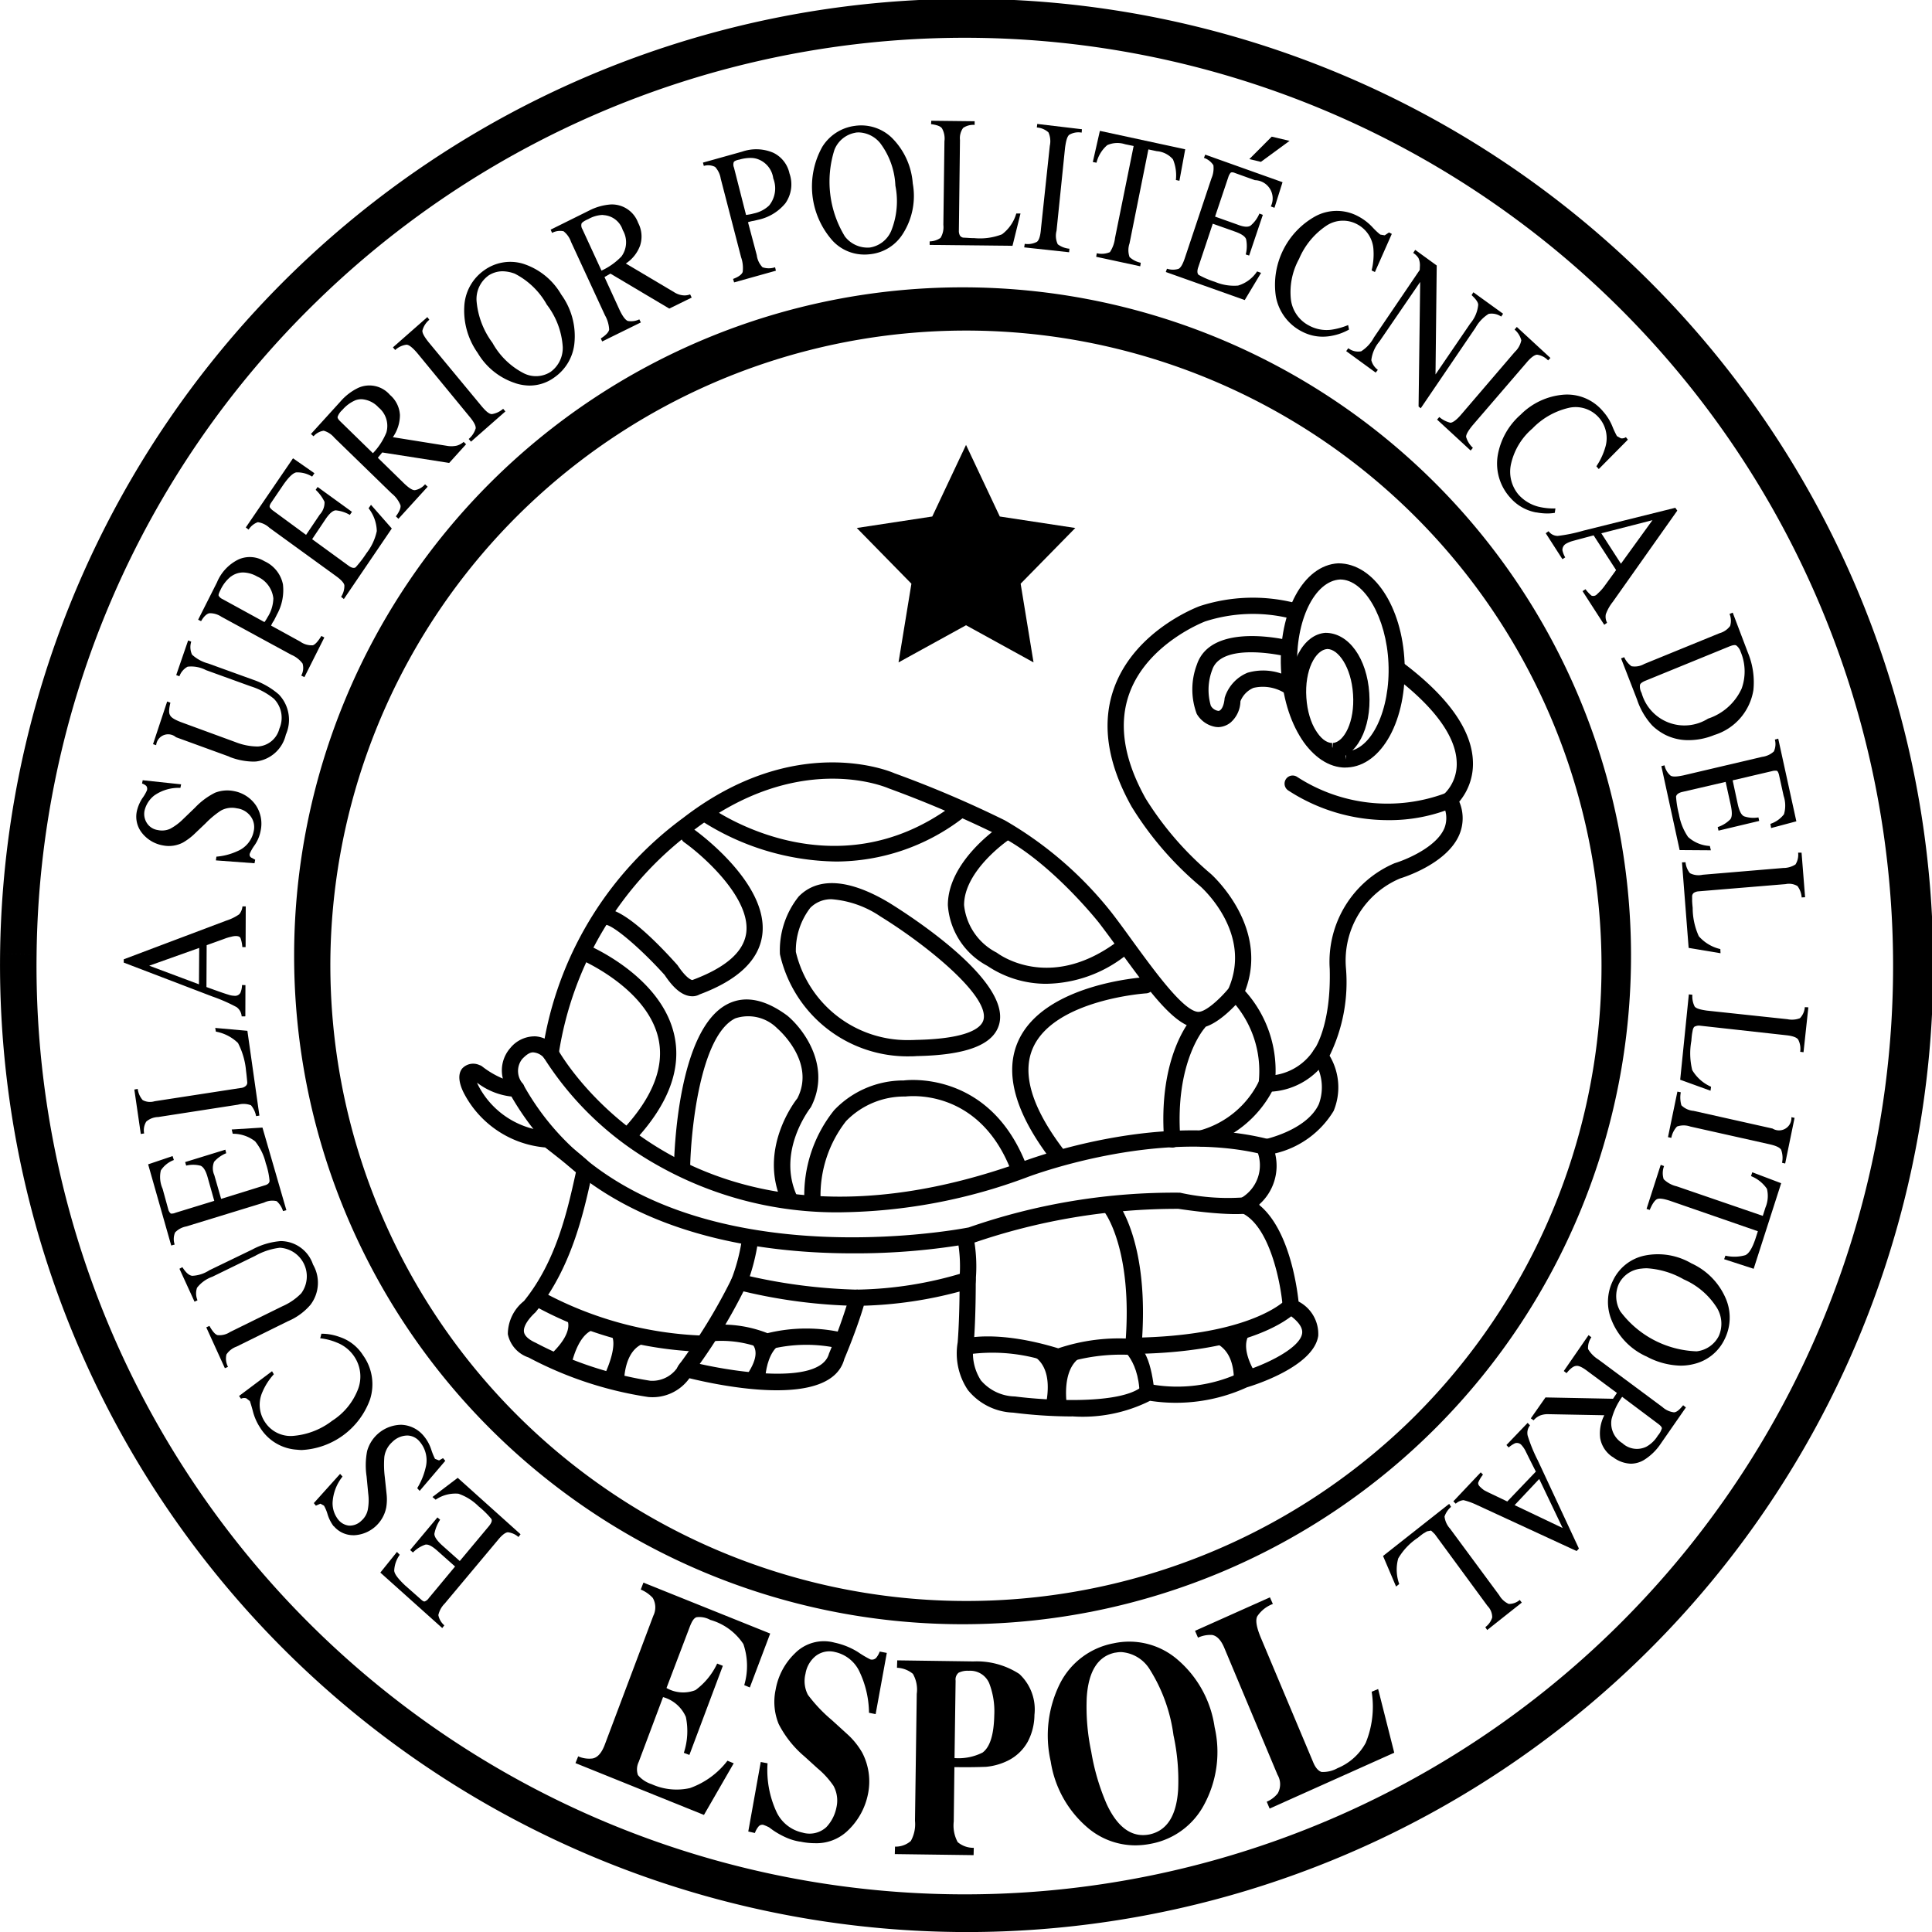<svg xmlns="http://www.w3.org/2000/svg" width="109.201" height="109.201" viewBox="0 0 109.201 109.201">
  <g id="Grupo_950" data-name="Grupo 950" transform="translate(-237.42 -64.991)">
    <path id="Trazado_468" data-name="Trazado 468" d="M330.425,92.178v0ZM355.1,154.6a35.925,35.925,0,1,0-61.03-26.146l-.9-.009.9.009A35.956,35.956,0,0,0,355.1,154.6m-25.541,11.5h0a37.782,37.782,0,1,1,.488,0h-.488" transform="translate(-37.976 -9.305)"/>
    <path id="Trazado_469" data-name="Trazado 469" d="M330.678,76.494l.012-1.063Zm-1.23,106,.008-1.057Zm-.018,1.062a54.665,54.665,0,0,1-53.969-55.272l2.063.025a52.469,52.469,0,1,0,15.811-36.891,52.254,52.254,0,0,0-15.811,36.891l-2.063-.025a54.635,54.635,0,1,1,54.683,55.277c-.237,0-.477,0-.713-.005" transform="translate(-38.036 -9.366)"/>
    <path id="Trazado_470" data-name="Trazado 470" d="M329.889,99.417l1.909,4.046,4.267.649-3.089,3.149.729,4.448-3.815-2.1-3.816,2.1.728-4.448-3.087-3.149,4.266-.649Z" transform="translate(-37.867 -9.278)"/>
    <path id="Trazado_471" data-name="Trazado 471" d="M296.879,162.952l.939-1.168.158.162a1.639,1.639,0,0,0-.313.9c.018.2.234.466.607.824l.906.8c.1.093.18.135.227.106a.487.487,0,0,0,.219-.187l1.481-1.781-1.023-.908c-.283-.249-.5-.359-.658-.327a1.777,1.777,0,0,0-.7.444l-.159-.139,1.543-1.845.152.131a2.183,2.183,0,0,0-.325.8c0,.162.136.365.412.624l1.023.911,1.666-1.994c.122-.163.179-.286.117-.39a5.084,5.084,0,0,0-.719-.707,2.988,2.988,0,0,0-1.14-.714,1.986,1.986,0,0,0-1.288.338l-.179-.152,1.427-1.084,3.551,3.188-.118.157a1.091,1.091,0,0,0-.6-.268c-.137.011-.333.155-.576.457l-2.994,3.575a1.325,1.325,0,0,0-.357.651,1.022,1.022,0,0,0,.338.579l-.119.152Z" transform="translate(-37.961 -9.075)"/>
    <path id="Trazado_472" data-name="Trazado 472" d="M294.251,160.341a2.195,2.195,0,0,1-.344-.685,2.188,2.188,0,0,0-.2-.476l-.2-.112-.258.112-.116-.145,1.485-1.651.138.15a2.576,2.576,0,0,0-.563,1.483,1.492,1.492,0,0,0,.336.972.9.9,0,0,0,.6.319.937.937,0,0,0,.693-.278,1.118,1.118,0,0,0,.363-.63,2.89,2.89,0,0,0,.024-.894l-.093-.976a4.215,4.215,0,0,1,.031-1.441,2.028,2.028,0,0,1,1.926-1.481,1.718,1.718,0,0,1,1.281.642,2.3,2.3,0,0,1,.418.765,3.689,3.689,0,0,0,.211.519l.228.089.224-.129.129.15-1.449,1.7-.138-.153a3.947,3.947,0,0,0,.475-1.158,1.623,1.623,0,0,0-.336-1.473.919.919,0,0,0-.7-.345,1.227,1.227,0,0,0-.857.375,1.371,1.371,0,0,0-.441.839,5.7,5.7,0,0,0,.027,1.138l.1.946a2.774,2.774,0,0,1-.019.767,1.945,1.945,0,0,1-1.8,1.57.366.366,0,0,1-.066,0,1.434,1.434,0,0,1-1.1-.516" transform="translate(-37.975 -9.085)"/>
    <path id="Trazado_473" data-name="Trazado 473" d="M292.225,156.036a2.637,2.637,0,0,1-2.113-1.248,3.062,3.062,0,0,1-.412-.937c-.09-.34-.155-.529-.169-.565l-.2-.156a.421.421,0,0,0-.3.023l-.11-.155,1.865-1.4.1.173a3.54,3.54,0,0,0-.649,1.014,1.755,1.755,0,0,0,.149,1.688,1.735,1.735,0,0,0,1.534.785,4.159,4.159,0,0,0,2.265-.86,3.683,3.683,0,0,0,1.467-1.8,2.02,2.02,0,0,0-.193-1.789,2.1,2.1,0,0,0-1.02-.833,3.264,3.264,0,0,0-.931-.238l.067-.259a2.944,2.944,0,0,1,1.024.182,2.485,2.485,0,0,1,1.329,1.035,2.8,2.8,0,0,1,.392,2.508,4.337,4.337,0,0,1-3.855,2.848c-.086,0-.166-.008-.248-.015" transform="translate(-37.989 -9.103)"/>
    <path id="Trazado_474" data-name="Trazado 474" d="M287.08,149.136l.178-.081c.168.3.317.476.453.52a1.077,1.077,0,0,0,.709-.172l2.964-1.459a3.352,3.352,0,0,0,1.064-.731,1.62,1.62,0,0,0-1.206-2.576,3.755,3.755,0,0,0-1.4.46l-2.418,1.179a1.9,1.9,0,0,0-.866.622.988.988,0,0,0,.026.708l-.167.082-.853-1.863.166-.09c.189.3.367.462.552.489a1.929,1.929,0,0,0,.974-.315l2.421-1.17a4.068,4.068,0,0,1,1.612-.478,1.935,1.935,0,0,1,1.824,1.325,2.052,2.052,0,0,1-.147,2.28,3.429,3.429,0,0,1-1.267.923l-2.907,1.436a1.153,1.153,0,0,0-.572.445,1.011,1.011,0,0,0,.088.7l-.177.075Z" transform="translate(-38.001 -9.121)"/>
    <path id="Trazado_475" data-name="Trazado 475" d="M283.8,139.946l1.382-.467.072.223a1.513,1.513,0,0,0-.736.588,1.628,1.628,0,0,0,.1,1.036l.323,1.176a.447.447,0,0,0,.142.227.576.576,0,0,0,.273-.049l2.182-.67-.379-1.344c-.1-.362-.238-.577-.394-.641a1.676,1.676,0,0,0-.815-.007l-.058-.2,2.273-.7.048.2a1.811,1.811,0,0,0-.683.483.942.942,0,0,0,.009.75l.387,1.347,2.443-.758c.2-.05.293-.143.293-.267a4.191,4.191,0,0,0-.214-.993,3.079,3.079,0,0,0-.6-1.233,2.026,2.026,0,0,0-1.267-.429l-.057-.242,1.738-.108,1.352,4.67-.19.05a1.228,1.228,0,0,0-.358-.56,1.064,1.064,0,0,0-.719.082l-4.394,1.347a1.162,1.162,0,0,0-.63.34.965.965,0,0,0-.023.683l-.195.054Z" transform="translate(-38.007 -9.144)"/>
    <path id="Trazado_476" data-name="Trazado 476" d="M283.023,135.737l.19-.036a1.2,1.2,0,0,0,.282.633.873.873,0,0,0,.672.065l4.881-.752a.456.456,0,0,0,.256-.1.248.248,0,0,0,.1-.235l-.019-.2c-.009-.086-.02-.218-.048-.427a4.194,4.194,0,0,0-.456-1.579,2.415,2.415,0,0,0-1.248-.642l-.039-.209,1.819.163.679,4.792-.187.03a1.33,1.33,0,0,0-.286-.611,1.152,1.152,0,0,0-.727-.038l-4.52.7a1.075,1.075,0,0,0-.674.257.925.925,0,0,0-.12.671l-.19.029Z" transform="translate(-38.01 -9.163)"/>
    <path id="Trazado_477" data-name="Trazado 477" d="M283.867,128.762l2.811,1.052.014-2.058Zm5.224,2.864a.7.7,0,0,0-.286-.523,9.326,9.326,0,0,0-1.368-.6l-5.011-1.917V128.4l5.8-2.188a2.673,2.673,0,0,0,.725-.356.794.794,0,0,0,.185-.447h.186l-.008,2.3h-.185a1.869,1.869,0,0,0-.1-.5c-.04-.094-.138-.124-.28-.124a1.054,1.054,0,0,0-.252.041,2.453,2.453,0,0,0-.4.122l-.984.354-.012,2.365c.661.241,1.076.387,1.224.426a1.081,1.081,0,0,0,.343.068.344.344,0,0,0,.354-.171,1.163,1.163,0,0,0,.089-.436l.194.006-.006,1.765Z" transform="translate(-38.012 -9.187)"/>
    <path id="Trazado_478" data-name="Trazado 478" d="M287.632,122.834l.03-.211a3.493,3.493,0,0,0,1.178-.307,1.538,1.538,0,0,0,.934-1.15,1.023,1.023,0,0,0-.156-.793,1.138,1.138,0,0,0-.8-.482,1.28,1.28,0,0,0-.913.135,5.126,5.126,0,0,0-.855.713l-.679.647a3.474,3.474,0,0,1-.6.44,1.717,1.717,0,0,1-1.128.162,1.929,1.929,0,0,1-1.184-.7,1.472,1.472,0,0,1-.286-1.27,2.252,2.252,0,0,1,.305-.7,2.277,2.277,0,0,0,.258-.445.283.283,0,0,0-.036-.246.662.662,0,0,0-.241-.138l.037-.185,2.171.231-.04.2a2.407,2.407,0,0,0-1.475.429,1.529,1.529,0,0,0-.554.868.943.943,0,0,0,.12.668.874.874,0,0,0,.626.418,1.108,1.108,0,0,0,.711-.074,3.138,3.138,0,0,0,.706-.524l.688-.663a4.071,4.071,0,0,1,1.135-.847,1.9,1.9,0,0,1,1.074-.091,1.923,1.923,0,0,1,1.23.795,1.876,1.876,0,0,1,.273,1.446,2.089,2.089,0,0,1-.345.823,2.448,2.448,0,0,0-.264.459.19.19,0,0,0,.079.234l.223.12-.038.2Z" transform="translate(-38.01 -9.212)"/>
    <path id="Trazado_479" data-name="Trazado 479" d="M288.393,117l-3.019-1.1a.681.681,0,0,0-1.122.451l-.177-.058.8-2.413.182.068c-.08.336-.1.585-.022.7.059.143.274.265.622.4l3.087,1.132a3.47,3.47,0,0,0,1.25.245,1.337,1.337,0,0,0,1.224-1.012,1.534,1.534,0,0,0-.314-1.69,3.9,3.9,0,0,0-1.308-.7l-2.525-.914a1.8,1.8,0,0,0-1.042-.195,1.008,1.008,0,0,0-.463.542l-.18-.069.674-1.958.175.071a1.01,1.01,0,0,0,.046.733,2.165,2.165,0,0,0,.915.5l2.532.916a4.381,4.381,0,0,1,1.455.832,2.069,2.069,0,0,1,.4,2.273,1.974,1.974,0,0,1-1.667,1.516c-.069.007-.142.007-.218.007a3.837,3.837,0,0,1-1.317-.273" transform="translate(-38.006 -9.24)"/>
    <path id="Trazado_480" data-name="Trazado 480" d="M288.475,106.827a2.11,2.11,0,0,0-.6.774c-.083.163-.117.265-.1.315a.469.469,0,0,0,.218.193l2.372,1.3a1.976,1.976,0,0,0,.168-.265l.074-.123a2.078,2.078,0,0,0,.26-.955,1.526,1.526,0,0,0-.916-1.234,1.673,1.673,0,0,0-.792-.228,1.162,1.162,0,0,0-.684.228m3.969,5.6a.893.893,0,0,0,.075-.68,1.542,1.542,0,0,0-.648-.5l-3.938-2.144a1.167,1.167,0,0,0-.679-.2c-.148.029-.313.173-.471.448l-.167-.081,1.065-2.111a2.5,2.5,0,0,1,1.226-1.3,1.571,1.571,0,0,1,1.448.1,1.841,1.841,0,0,1,1.055,1.313,2.845,2.845,0,0,1-.346,1.716c-.038.086-.1.2-.164.331a1.257,1.257,0,0,0-.159.285l1.64.9a1.112,1.112,0,0,0,.716.211c.133-.039.3-.226.486-.529l.166.088-1.127,2.242Z" transform="translate(-37.997 -9.256)"/>
    <path id="Trazado_481" data-name="Trazado 481" d="M294.688,108a1.134,1.134,0,0,0,.185-.649c-.019-.134-.185-.318-.492-.537L290.64,104.1a1.214,1.214,0,0,0-.659-.319,1.026,1.026,0,0,0-.521.42l-.159-.122,2.669-3.909,1.21.843-.129.192a1.572,1.572,0,0,0-.906-.237c-.194.045-.432.282-.729.707l-.684,1.009c-.073.112-.1.195-.073.258a.719.719,0,0,0,.19.191l1.859,1.365.777-1.152a.991.991,0,0,0,.266-.714,2.283,2.283,0,0,0-.5-.68l.109-.162,1.941,1.406-.12.173a1.943,1.943,0,0,0-.8-.257c-.157.012-.344.165-.56.48l-.77,1.15,2.07,1.508c.167.118.3.145.39.08a6.371,6.371,0,0,0,.613-.8,3.053,3.053,0,0,0,.581-1.245,2.18,2.18,0,0,0-.464-1.292l.137-.193,1.175,1.338-2.709,3.987Z" transform="translate(-37.988 -9.275)"/>
    <path id="Trazado_482" data-name="Trazado 482" d="M295.481,96.906a2.032,2.032,0,0,0-.739.55.924.924,0,0,0-.265.387c-.01.069.048.154.16.263l1.836,1.791a3.735,3.735,0,0,0,.761-1.17,1.348,1.348,0,0,0-.444-1.417,1.415,1.415,0,0,0-.961-.465,1.014,1.014,0,0,0-.348.06m2.29,6.562c.2-.27.292-.484.259-.631a1.622,1.622,0,0,0-.5-.667l-3.24-3.151a1.214,1.214,0,0,0-.6-.392.962.962,0,0,0-.573.314l-.147-.129,1.659-1.826a3.123,3.123,0,0,1,1.018-.783,1.533,1.533,0,0,1,1.789.4A1.612,1.612,0,0,1,298,97.738a2.187,2.187,0,0,1-.4,1.253l3.122.5a1.448,1.448,0,0,0,.492-.021.985.985,0,0,0,.387-.212l.138.133-.955,1.056L297,99.855l-.249.3,1.47,1.437c.274.262.484.407.628.394a.981.981,0,0,0,.571-.332l.147.138-1.652,1.813Z" transform="translate(-37.975 -9.29)"/>
    <path id="Trazado_483" data-name="Trazado 483" d="M301.872,99.106a1.262,1.262,0,0,0,.394-.6c.015-.139-.1-.37-.357-.673l-2.96-3.6c-.246-.283-.444-.449-.59-.455a1.134,1.134,0,0,0-.643.3l-.127-.151,1.945-1.71.112.151a1.174,1.174,0,0,0-.392.613c-.012.141.118.362.354.659l2.976,3.593c.263.314.442.467.6.467a1.259,1.259,0,0,0,.634-.3l.127.149L302,99.258Z" transform="translate(-37.959 -9.303)"/>
    <path id="Trazado_484" data-name="Trazado 484" d="M302.958,89.892a1.638,1.638,0,0,0-.658,1.418,4.6,4.6,0,0,0,.9,2.373,4.231,4.231,0,0,0,1.789,1.73,1.529,1.529,0,0,0,1.5-.091,1.669,1.669,0,0,0,.682-1.417,4.377,4.377,0,0,0-.9-2.381,4.333,4.333,0,0,0-1.81-1.75,2.063,2.063,0,0,0-.692-.136,1.462,1.462,0,0,0-.816.255m1.54,6.069a3.855,3.855,0,0,1-2.129-1.708,4.142,4.142,0,0,1-.747-2.771,2.655,2.655,0,0,1,1.131-1.913,2.521,2.521,0,0,1,2.156-.366,3.845,3.845,0,0,1,2.183,1.751,4,4,0,0,1,.74,2.788,2.672,2.672,0,0,1-1.122,1.889,2.371,2.371,0,0,1-1.4.466,2.676,2.676,0,0,1-.815-.135" transform="translate(-37.944 -9.314)"/>
    <path id="Trazado_485" data-name="Trazado 485" d="M308.6,86.7c-.229.1-.355.19-.383.255a.4.4,0,0,0,.048.312l1.081,2.346a3.717,3.717,0,0,0,1.127-.8,1.353,1.353,0,0,0,.076-1.486,1.215,1.215,0,0,0-1.082-.851.381.381,0,0,0-.077-.009,1.765,1.765,0,0,0-.79.234m.707,6.745c.286-.18.446-.354.472-.5a1.824,1.824,0,0,0-.236-.807l-1.919-4.151a1.3,1.3,0,0,0-.423-.6.962.962,0,0,0-.649.093l-.08-.183,2.175-1.079a3.159,3.159,0,0,1,1.232-.346,1.58,1.58,0,0,1,1.538,1.038,1.657,1.657,0,0,1,.112,1.282,2.063,2.063,0,0,1-.807,1.018l2.726,1.619a1.138,1.138,0,0,0,.469.175.872.872,0,0,0,.439-.049l.088.181-1.266.622-3.327-1.976-.336.193.863,1.882c.172.356.323.547.454.6a1.074,1.074,0,0,0,.652-.09l.086.174-2.186,1.075Z" transform="translate(-37.928 -9.326)"/>
    <path id="Trazado_486" data-name="Trazado 486" d="M317.088,83.35c-.179.038-.279.093-.3.147a.429.429,0,0,0,.014.3l.683,2.679c.16-.02.272-.042.309-.051l.137-.035a1.8,1.8,0,0,0,.858-.447,1.537,1.537,0,0,0,.234-1.535,1.338,1.338,0,0,0-.983-1.12,1.308,1.308,0,0,0-.321-.034,2.251,2.251,0,0,0-.631.1m-.336,6.739c.314-.116.492-.253.543-.393a1.828,1.828,0,0,0-.091-.837l-1.15-4.439a1.271,1.271,0,0,0-.316-.661.857.857,0,0,0-.639-.058l-.05-.187,2.214-.619a2.437,2.437,0,0,1,1.762.062,1.688,1.688,0,0,1,.915,1.168,1.855,1.855,0,0,1-.232,1.688,2.732,2.732,0,0,1-1.44.91c-.1.022-.206.05-.354.083a1.672,1.672,0,0,0-.318.078l.495,1.861a1.2,1.2,0,0,0,.326.685,1.118,1.118,0,0,0,.71,0l.045.194-2.362.661Z" transform="translate(-37.897 -9.336)"/>
    <path id="Trazado_487" data-name="Trazado 487" d="M323.661,81.831a1.563,1.563,0,0,0-1.2.967,5.948,5.948,0,0,0,.591,4.9,1.613,1.613,0,0,0,1.416.624,1.576,1.576,0,0,0,1.2-.938,4.5,4.5,0,0,0,.237-2.559,4.288,4.288,0,0,0-.856-2.4,1.631,1.631,0,0,0-1.207-.609,1.51,1.51,0,0,0-.179.011m-1.278,6.143a4.606,4.606,0,0,1-.612-5.338,2.55,2.55,0,0,1,1.836-1.185,2.493,2.493,0,0,1,2.093.67,4.052,4.052,0,0,1,1.185,2.58,3.978,3.978,0,0,1-.56,2.851,2.477,2.477,0,0,1-1.818,1.149,2.656,2.656,0,0,1-.372.023,2.444,2.444,0,0,1-1.752-.751" transform="translate(-37.876 -9.341)"/>
    <path id="Trazado_488" data-name="Trazado 488" d="M327.82,88.176v-.2a1.081,1.081,0,0,0,.617-.2,1.171,1.171,0,0,0,.158-.734l.061-4.73a1.171,1.171,0,0,0-.139-.724c-.087-.124-.293-.195-.617-.238l.011-.192,2.452.028v.207a1.016,1.016,0,0,0-.651.171.989.989,0,0,0-.178.683l-.062,5.108a.553.553,0,0,0,.052.277.265.265,0,0,0,.2.133l.207.01c.082.006.219.018.413.018a3.422,3.422,0,0,0,1.565-.216,2.251,2.251,0,0,0,.808-1.178h.238l-.452,1.827Z" transform="translate(-37.854 -9.342)"/>
    <path id="Trazado_489" data-name="Trazado 489" d="M333.144,88.314l.03-.2a1.107,1.107,0,0,0,.687-.113c.118-.08.2-.333.23-.733l.5-4.693a1.216,1.216,0,0,0-.076-.76,1.093,1.093,0,0,0-.657-.278l.024-.2,2.525.3-.015.191a1.02,1.02,0,0,0-.7.122c-.12.092-.185.348-.238.725l-.482,4.7a1.115,1.115,0,0,0,.07.765,1.28,1.28,0,0,0,.659.25l-.018.2Z" transform="translate(-37.834 -9.341)"/>
    <path id="Trazado_490" data-name="Trazado 490" d="M337.2,88.845l.033-.2a1.192,1.192,0,0,0,.742-.062,1.838,1.838,0,0,0,.289-.8l1.053-5.2-.485-.1a1.4,1.4,0,0,0-1.007.052,1.9,1.9,0,0,0-.607.993l-.209-.039.4-1.761,4.823,1.041-.328,1.78-.2-.043a2.343,2.343,0,0,0-.165-1.169,1.342,1.342,0,0,0-.916-.461l-.473-.1-1.065,5.312a1.187,1.187,0,0,0,0,.771,1.317,1.317,0,0,0,.634.323l-.029.2Z" transform="translate(-37.821 -9.34)"/>
    <path id="Trazado_491" data-name="Trazado 491" d="M341.121,89.7l.066-.186a1.075,1.075,0,0,0,.649.009c.129-.058.247-.263.371-.64L343.7,84.41a1.427,1.427,0,0,0,.111-.744,1.023,1.023,0,0,0-.534-.417l.072-.182,4.37,1.558-.456,1.446-.207-.078a1.03,1.03,0,0,0-.9-1.483l-1.128-.406c-.118-.05-.2-.05-.249-.008a.746.746,0,0,0-.126.245l-.748,2.228,1.278.455c.346.136.589.149.728.055a1.779,1.779,0,0,0,.5-.682l.194.073-.774,2.3-.192-.061a1.927,1.927,0,0,0,.022-.856c-.05-.162-.256-.3-.6-.426l-1.286-.456-.831,2.492c-.059.191-.044.334.035.4a4.967,4.967,0,0,0,.917.393,2.765,2.765,0,0,0,1.31.211,1.957,1.957,0,0,0,1.075-.8l.225.082-.924,1.537Z" transform="translate(-37.807 -9.335)"/>
    <path id="Trazado_492" data-name="Trazado 492" d="M348.825,93.07a2.773,2.773,0,0,1-1.507-2.011,4.432,4.432,0,0,1,2.253-4.529,2.552,2.552,0,0,1,2.431.027,3.011,3.011,0,0,1,.786.61,3.906,3.906,0,0,0,.433.407l.251.042.243-.162.158.081-.954,2.156-.187-.092a3.8,3.8,0,0,0,.1-1.231,1.725,1.725,0,0,0-.929-1.383,1.689,1.689,0,0,0-1.72.083,4.242,4.242,0,0,0-1.551,1.879,3.889,3.889,0,0,0-.461,2.305,1.923,1.923,0,0,0,1.017,1.461,2.079,2.079,0,0,0,1.278.237,3.931,3.931,0,0,0,.939-.262l.05.255a3.14,3.14,0,0,1-.968.351,2.632,2.632,0,0,1-.518.051,2.493,2.493,0,0,1-1.145-.276" transform="translate(-37.785 -9.324)"/>
    <path id="Trazado_493" data-name="Trazado 493" d="M355.372,97.285l.091-7.04-2.3,3.358a2,2,0,0,0-.462,1.061.972.972,0,0,0,.369.549l-.123.154-1.666-1.214.118-.165a.906.906,0,0,0,.729.175,2.092,2.092,0,0,0,.721-.783l2.588-3.814.009-.2a.985.985,0,0,0-.079-.47.938.938,0,0,0-.3-.293l.115-.172,1.216.882-.069,6.159,1.967-2.882a1.909,1.909,0,0,0,.446-1.05c0-.154-.141-.334-.373-.552l.1-.161,1.68,1.213-.108.161a.956.956,0,0,0-.708-.153,2.152,2.152,0,0,0-.739.775l-3.1,4.56Z" transform="translate(-37.771 -9.316)"/>
    <path id="Trazado_494" data-name="Trazado 494" d="M356.4,98.008l.125-.145a1.492,1.492,0,0,0,.631.323c.136-.009.347-.16.6-.457l3.035-3.542a1.244,1.244,0,0,0,.37-.661,1.181,1.181,0,0,0-.381-.606l.127-.148,1.9,1.753-.132.138a1.055,1.055,0,0,0-.627-.323c-.148.013-.357.166-.6.458l-3.033,3.525c-.258.313-.384.537-.373.668a1.357,1.357,0,0,0,.382.612l-.126.155Z" transform="translate(-37.753 -9.301)"/>
    <path id="Trazado_495" data-name="Trazado 495" d="M362,103.245a2.538,2.538,0,0,1-1.468-.828,2.864,2.864,0,0,1-.709-2.438,3.953,3.953,0,0,1,1.288-2.262,3.858,3.858,0,0,1,2.4-1.127,2.64,2.64,0,0,1,2.257.941,2.918,2.918,0,0,1,.531.855,4.937,4.937,0,0,0,.255.543l.22.123a.391.391,0,0,0,.286-.063l.113.14-1.646,1.662-.135-.156a3.833,3.833,0,0,0,.513-1.106,1.756,1.756,0,0,0-2.013-2.21,4.143,4.143,0,0,0-2.114,1.18,3.694,3.694,0,0,0-1.207,1.989,2.008,2.008,0,0,0,.419,1.747,2.265,2.265,0,0,0,1.125.683,3.641,3.641,0,0,0,.962.1l-.036.249a2.575,2.575,0,0,1-.427.034,3.318,3.318,0,0,1-.615-.061" transform="translate(-37.741 -9.288)"/>
    <path id="Trazado_496" data-name="Trazado 496" d="M365.661,104.4l1.109,1.72,1.782-2.462ZM364.6,107.67l.168-.109a2,2,0,0,0,.34.364.283.283,0,0,0,.293-.063l.2-.192a3,3,0,0,0,.267-.326l.628-.865-1.27-1.962c-.678.181-1.1.292-1.24.334a1.573,1.573,0,0,0-.323.141.4.4,0,0,0-.2.37,1.337,1.337,0,0,0,.158.4l-.159.1-.942-1.465.16-.114a.644.644,0,0,0,.519.265,8.9,8.9,0,0,0,1.457-.3l5.187-1.29.112.16-3.647,5.16a2.484,2.484,0,0,0-.393.7.751.751,0,0,0,.07.478l-.158.116Z" transform="translate(-37.731 -9.266)"/>
    <path id="Trazado_497" data-name="Trazado 497" d="M372.949,110.748l-4.852,1.982c-.159.073-.249.147-.265.222a.759.759,0,0,0,.092.452,2.511,2.511,0,0,0,3.755,1.451,3.174,3.174,0,0,0,1.9-1.7,2.859,2.859,0,0,0-.058-2.081.743.743,0,0,0-.232-.345.161.161,0,0,0-.107-.032.657.657,0,0,0-.234.056m-3.73,4.993a3.086,3.086,0,0,1-.691-.5,4.042,4.042,0,0,1-.863-1.477l-.9-2.319.175-.069a1.31,1.31,0,0,0,.414.512,1.078,1.078,0,0,0,.72-.128l4.254-1.738a1.115,1.115,0,0,0,.6-.409,1,1,0,0,0-.032-.681l.179-.074.858,2.261a4.383,4.383,0,0,1,.312,2.109,3.183,3.183,0,0,1-2.207,2.546,3.849,3.849,0,0,1-1.447.292,2.9,2.9,0,0,1-1.376-.326" transform="translate(-37.717 -9.245)"/>
    <path id="Trazado_498" data-name="Trazado 498" d="M370.066,122.259l-1.033-4.743.178-.047a1.046,1.046,0,0,0,.335.576c.107.082.352.072.731-.008l4.453-1.047a1.2,1.2,0,0,0,.662-.306.984.984,0,0,0,.056-.67l.19-.053,1.025,4.673-1.427.38-.04-.236a1.6,1.6,0,0,0,.767-.543,1.726,1.726,0,0,0-.019-1.038l-.264-1.2c-.032-.118-.071-.2-.121-.22a.651.651,0,0,0-.274.021l-2.223.52.293,1.364c.085.375.2.6.357.67a1.62,1.62,0,0,0,.807.06l.044.2-2.3.548-.046-.2a1.766,1.766,0,0,0,.711-.438c.105-.131.112-.372.038-.752l-.3-1.365-2.481.575c-.2.056-.3.145-.322.259a5.6,5.6,0,0,0,.166,1.01,3.239,3.239,0,0,0,.513,1.269,1.982,1.982,0,0,0,1.232.51l.057.243Z" transform="translate(-37.709 -9.22)"/>
    <path id="Trazado_499" data-name="Trazado 499" d="M370.571,127.766l-.376-4.833.2-.009a1.148,1.148,0,0,0,.25.62,1.066,1.066,0,0,0,.719.088l4.559-.383a1.265,1.265,0,0,0,.688-.2,1.036,1.036,0,0,0,.148-.666l.194,0,.2,2.52-.194.011a1.216,1.216,0,0,0-.236-.642.931.931,0,0,0-.67-.111l-4.921.408a.589.589,0,0,0-.258.079.256.256,0,0,0-.106.233v.207c0,.079.011.212.031.418a3.87,3.87,0,0,0,.346,1.6,2.312,2.312,0,0,0,1.217.727l.011.235Z" transform="translate(-37.705 -9.198)"/>
    <path id="Trazado_500" data-name="Trazado 500" d="M370.093,135.19l.489-4.825.2.021a1.259,1.259,0,0,0,.127.662c.077.111.311.18.687.234l4.56.487a1.256,1.256,0,0,0,.706-.057,1,1,0,0,0,.275-.625l.2.011-.273,2.537-.189-.024a1.122,1.122,0,0,0-.113-.691c-.082-.122-.3-.2-.636-.241l-4.912-.544a.512.512,0,0,0-.266.037c-.068.011-.114.09-.143.2l-.04.217c-.01.069-.028.211-.041.405a3.966,3.966,0,0,0,.049,1.649,2.315,2.315,0,0,0,1.065.944l-.031.224Z" transform="translate(-37.705 -9.17)"/>
    <path id="Trazado_501" data-name="Trazado 501" d="M375.853,139.865a1.355,1.355,0,0,0-.05-.734c-.081-.134-.3-.233-.669-.315l-4.467-1a1.141,1.141,0,0,0-.751,0,1.274,1.274,0,0,0-.321.64l-.189-.04.532-2.573.192.038a1.6,1.6,0,0,0,.034.734,1.1,1.1,0,0,0,.685.315l4.467,1a.7.7,0,0,0,1.066-.641l.179.037-.531,2.58Z" transform="translate(-37.708 -9.151)"/>
    <path id="Trazado_502" data-name="Trazado 502" d="M372.585,145.3l.071-.2a2.238,2.238,0,0,0,1.133-.03c.206-.1.384-.4.554-.893l.148-.457-4.981-1.726c-.367-.118-.618-.153-.74-.078s-.255.273-.393.6l-.178-.06.8-2.489.189.069a1.131,1.131,0,0,0-.022.74,1.539,1.539,0,0,0,.738.405l4.865,1.67.152-.476a1.682,1.682,0,0,0,.082-1.053,1.964,1.964,0,0,0-.9-.719l.071-.217,1.634.619-1.555,4.837Z" transform="translate(-37.712 -9.136)"/>
    <path id="Trazado_503" data-name="Trazado 503" d="M367.933,145.814a1.571,1.571,0,0,0-1.29.858,1.707,1.707,0,0,0,.078,1.556,5.622,5.622,0,0,0,4.317,2.262,1.6,1.6,0,0,0,1.253-.868,1.724,1.724,0,0,0-.1-1.579,4.178,4.178,0,0,0-1.879-1.618,4.77,4.77,0,0,0-2.08-.629,2.357,2.357,0,0,0-.3.017m.253,4.961a3.788,3.788,0,0,1-1.967-2.077,2.7,2.7,0,0,1,.088-2.2,2.552,2.552,0,0,1,1.791-1.418,3.758,3.758,0,0,1,2.648.44,3.837,3.837,0,0,1,1.959,2.032,2.734,2.734,0,0,1-.079,2.242,2.576,2.576,0,0,1-1.713,1.406,3.017,3.017,0,0,1-.792.1,4.258,4.258,0,0,1-1.936-.529" transform="translate(-37.72 -9.119)"/>
    <path id="Trazado_504" data-name="Trazado 504" d="M366.242,154.318a1.32,1.32,0,0,0,.612,1.347,1.21,1.21,0,0,0,1.356.2,1.756,1.756,0,0,0,.651-.633,1.044,1.044,0,0,0,.225-.405c0-.075-.076-.151-.194-.244l-2.05-1.537a3.778,3.778,0,0,0-.6,1.269m.059,2.131a1.6,1.6,0,0,1-.7-1.059,2.228,2.228,0,0,1,.233-1.3l-3.16-.06a1.2,1.2,0,0,0-.47.075,1,1,0,0,0-.368.271l-.156-.11.828-1.183,3.818.075.22-.328-1.647-1.221c-.307-.238-.532-.339-.67-.305-.135.009-.325.15-.529.407l-.157-.121,1.4-2.028.159.122a1.034,1.034,0,0,0-.188.661,1.741,1.741,0,0,0,.58.592l3.623,2.688a1.187,1.187,0,0,0,.648.3c.149,0,.314-.14.524-.4l.156.124-1.407,2.026a3.127,3.127,0,0,1-.913.912,1.459,1.459,0,0,1-.792.241,1.761,1.761,0,0,1-1.032-.388" transform="translate(-37.734 -9.103)"/>
    <path id="Trazado_505" data-name="Trazado 505" d="M360.779,159.15l2.714,1.292-1.323-2.77Zm-2.138-.012a3.934,3.934,0,0,0-.751-.27.761.761,0,0,0-.439.2l-.134-.134,1.548-1.637.126.129a1.945,1.945,0,0,0-.261.43c-.031.083.007.181.124.283a1.517,1.517,0,0,0,.2.166c.12.067.239.125.377.191l.934.447,1.615-1.689c-.328-.64-.52-1.038-.59-1.178a1.469,1.469,0,0,0-.208-.305.346.346,0,0,0-.371-.122,1.515,1.515,0,0,0-.367.241l-.127-.138,1.2-1.253.131.144a.681.681,0,0,0-.131.577,8.811,8.811,0,0,0,.58,1.415l2.317,4.97-.131.139Z" transform="translate(-37.75 -9.085)"/>
    <path id="Trazado_506" data-name="Trazado 506" d="M359.137,166.03a1.062,1.062,0,0,0,.39-.547.915.915,0,0,0-.265-.651l-2.982-4.061-.208-.2-.23.044-.189.11c-.062.041-.178.129-.329.253a3.55,3.55,0,0,0-1.11,1.171,2.384,2.384,0,0,0,.058,1.443l-.179.143-.736-1.727,3.738-2.947.106.17a1.274,1.274,0,0,0-.369.546,1.222,1.222,0,0,0,.311.684l2.782,3.767a1.174,1.174,0,0,0,.536.489.926.926,0,0,0,.622-.225l.116.151-1.956,1.55Z" transform="translate(-37.764 -9.069)"/>
    <path id="Trazado_507" data-name="Trazado 507" d="M307.87,173.7l.153-.383a1.53,1.53,0,0,0,.816.12c.284-.054.5-.31.667-.725l2.764-7.341a1.065,1.065,0,0,0-.031-1.008,1.907,1.907,0,0,0-.679-.473l.151-.392,7.165,2.879-1.151,3.047-.316-.132a3.822,3.822,0,0,0-.048-2.32,3.319,3.319,0,0,0-1.871-1.367,1.268,1.268,0,0,0-.781-.151c-.148.054-.252.222-.368.513l-1.326,3.488a1.9,1.9,0,0,0,1.637.119,3.927,3.927,0,0,0,1.227-1.5l.321.126-1.891,5.038-.314-.119a3.932,3.932,0,0,0,.114-2.029,1.984,1.984,0,0,0-1.289-1.121l-1.376,3.666a.965.965,0,0,0-.043.741,1.67,1.67,0,0,0,.77.513,3.427,3.427,0,0,0,2.17.222,4.614,4.614,0,0,0,2.12-1.546l.353.146-1.682,2.918Z" transform="translate(-37.923 -9.054)"/>
    <path id="Trazado_508" data-name="Trazado 508" d="M320.526,178.127a3.117,3.117,0,0,1-.787-.234,4.615,4.615,0,0,1-.743-.415l-.224-.164-.16-.076-.15-.058a.276.276,0,0,0-.285.1,1.192,1.192,0,0,0-.2.358l-.374-.084.705-3.929.385.073a5.612,5.612,0,0,0,.53,2.8,2.117,2.117,0,0,0,1.446,1.118,1.4,1.4,0,0,0,1.344-.307,2.242,2.242,0,0,0,.571-1.106,1.738,1.738,0,0,0-.164-1.231,4.782,4.782,0,0,0-.891-.98l-.74-.672a5.953,5.953,0,0,1-1.466-1.839,3.3,3.3,0,0,1-.174-1.94,3.735,3.735,0,0,1,1.083-2.05,2.3,2.3,0,0,1,2.242-.614,4.131,4.131,0,0,1,1.328.533,5.642,5.642,0,0,0,.706.418.333.333,0,0,0,.325-.09,1.24,1.24,0,0,0,.2-.355l.4.077-.631,3.459-.375-.075a5.545,5.545,0,0,0-.51-2.264,2,2,0,0,0-1.41-1.17,1.269,1.269,0,0,0-1.1.229,1.623,1.623,0,0,0-.57,1,1.686,1.686,0,0,0,.137,1.189,8.514,8.514,0,0,0,1.35,1.426l.857.78a4.266,4.266,0,0,1,.864,1.066,3.522,3.522,0,0,1,.326,2.328,3.894,3.894,0,0,1-1.19,2.119,2.542,2.542,0,0,1-1.8.668,3.99,3.99,0,0,1-.843-.091" transform="translate(-37.889 -9.042)"/>
    <path id="Trazado_509" data-name="Trazado 509" d="M329.462,168.576a.5.5,0,0,0-.169.448l-.061,4.377a3.01,3.01,0,0,0,1.587-.313c.424-.315.638-1.027.66-2.121a4.414,4.414,0,0,0-.288-1.8,1.164,1.164,0,0,0-1.151-.7,1.14,1.14,0,0,0-.578.11m-3.606,10.25.012-.421a1.3,1.3,0,0,0,.894-.32,1.953,1.953,0,0,0,.235-1.142l.1-7.172a1.8,1.8,0,0,0-.218-1.133,1.5,1.5,0,0,0-.9-.343l.015-.419,4.3.06a4.422,4.422,0,0,1,2.6.709,2.734,2.734,0,0,1,.855,2.315,3.291,3.291,0,0,1-.371,1.5,2.594,2.594,0,0,1-1.152,1.095,3.505,3.505,0,0,1-1.21.338c-.412.017-1,.029-1.791.017l-.037,3.076a1.968,1.968,0,0,0,.223,1.164,1.375,1.375,0,0,0,.909.322l-.01.414Z" transform="translate(-37.86 -9.039)"/>
    <path id="Trazado_510" data-name="Trazado 510" d="M338.3,167.441c-.986.191-1.536,1.05-1.626,2.562a12.194,12.194,0,0,0,.255,3.035A12.629,12.629,0,0,0,337.8,176c.62,1.337,1.434,1.913,2.419,1.72.985-.211,1.529-1.046,1.623-2.545a12.057,12.057,0,0,0-.264-3.062,9.244,9.244,0,0,0-1.335-3.711,2.054,2.054,0,0,0-1.624-.99,1.661,1.661,0,0,0-.317.033m-1.713,9.773a6.14,6.14,0,0,1-1.95-3.623,6.582,6.582,0,0,1,.512-4.381,4.282,4.282,0,0,1,3.055-2.3,4.174,4.174,0,0,1,3.58.906,6.168,6.168,0,0,1,2.116,3.832,6.263,6.263,0,0,1-.584,4.369,4.285,4.285,0,0,1-3,2.222,4.612,4.612,0,0,1-.911.093,4.164,4.164,0,0,1-2.817-1.119" transform="translate(-37.83 -9.042)"/>
    <path id="Trazado_511" data-name="Trazado 511" d="M346.82,175.879a1.587,1.587,0,0,0,.622-.471,1.053,1.053,0,0,0-.012-1.05l-3.022-7.205c-.177-.413-.413-.661-.687-.7a1.672,1.672,0,0,0-.787.153l-.167-.386L347,164.327l.166.375a1.814,1.814,0,0,0-.883.7c-.11.223-.041.62.2,1.2l2.957,7.033c.129.321.3.511.48.562a1.694,1.694,0,0,0,.9-.213,3.206,3.206,0,0,0,1.594-1.43,5.392,5.392,0,0,0,.337-2.892l.365-.152.911,3.6-7.044,3.157Z" transform="translate(-37.801 -9.051)"/>
    <path id="Trazado_512" data-name="Trazado 512" d="M348.1,82.292l-1.62,1.186-.655-.155,1.266-1.269Z" transform="translate(-37.79 -9.339)"/>
    <path id="Trazado_513" data-name="Trazado 513" d="M317.083,149.719s1.875.145.314,2.266l1.153.269s-.025-2.677,1.869-2.357c0,0-2.935-.178-3.336-.178" transform="translate(-37.891 -9.102)"/>
    <path id="Trazado_514" data-name="Trazado 514" d="M332.948,150.532c-.081-.036,2.122-.062,1.374,3.184l1.295.184s-.692-3.113,1.442-3.336a37.8,37.8,0,0,0-4.11-.032" transform="translate(-37.835 -9.1)"/>
    <path id="Trazado_515" data-name="Trazado 515" d="M338.551,150.255s1.2.711,1.093,3.078c0,0,.019-.276.864-.276,0,0-.133-2.579-1.023-2.935-.59-.236-.354.05-.934.133" transform="translate(-37.815 -9.101)"/>
    <path id="Trazado_516" data-name="Trazado 516" d="M344.962,152.348a9.764,9.764,0,0,0,1.293-.523s-1.6-2.307.42-2.841c0,0-2.846.71-4.09.89,0,0,2.5-.585,2.377,2.474" transform="translate(-37.802 -9.104)"/>
    <path id="Trazado_517" data-name="Trazado 517" d="M310.613,152.235s-.062-2.247,1.589-2.293a10.031,10.031,0,0,1-2.356-.445s.555.391-.4,2.446Z" transform="translate(-37.917 -9.103)"/>
    <path id="Trazado_518" data-name="Trazado 518" d="M307.188,148.389a6.054,6.054,0,0,0,1.912.845s-1-.144-1.511,2.224l-1.147-.779s1.685-1.437.747-2.29" transform="translate(-37.928 -9.107)"/>
    <path id="Trazado_519" data-name="Trazado 519" d="M335.947,154.3a26.844,26.844,0,0,1-3.313-.216,3.443,3.443,0,0,1-2.563-1.279,3.71,3.71,0,0,1-.576-2.69c.077-.966.1-2.154.107-2.875a23.362,23.362,0,0,1-5.414.8c-.416,1.4-1.07,2.941-1.1,3.01-.761,2.86-7.118,1.492-8.756,1.09A2.557,2.557,0,0,1,312,153.2a21.09,21.09,0,0,1-6.762-2.235,1.761,1.761,0,0,1-1.169-1.317,2.4,2.4,0,0,1,.912-1.872c1.818-2.241,2.453-5.1,2.917-7.192l.018-.088c-.3-.272-1.053-.871-1.737-1.4a5.741,5.741,0,0,1-4.567-3.019c-.161-.3-.477-1.008-.121-1.446a.845.845,0,0,1,.971-.193.478.478,0,0,1,.155.078,5.076,5.076,0,0,0,1.171.687,1.916,1.916,0,0,1,.426-1.734,1.777,1.777,0,0,1,1.416-.653,1.546,1.546,0,0,1,.517.127,19.991,19.991,0,0,1,7.826-12.47c6.341-4.9,11.715-2.631,11.944-2.529a61.855,61.855,0,0,1,6.243,2.662,21.158,21.158,0,0,1,6.046,5.231c.4.518.8,1.07,1.2,1.624,1.253,1.717,2.81,3.853,3.64,3.967.408.07,1.262-.716,1.759-1.318,1.36-3.125-1.483-5.675-1.6-5.78a18.617,18.617,0,0,1-3.881-4.5c-1.388-2.48-1.713-4.751-.969-6.756,1.192-3.216,4.684-4.526,4.832-4.58a9.719,9.719,0,0,1,5.324-.189.459.459,0,0,1-.207.894,8.8,8.8,0,0,0-4.815.162c-.019.008-3.235,1.222-4.277,4.04-.643,1.738-.336,3.747.91,5.975a18.037,18.037,0,0,0,3.678,4.253c.043.038,3.522,3.133,1.821,6.911a.432.432,0,0,1-.061.1c-.25.308-1.595,1.852-2.632,1.695-1.219-.167-2.627-2.1-4.259-4.336-.4-.548-.8-1.095-1.186-1.6-.024-.031-2.8-3.544-5.725-4.97a62.962,62.962,0,0,0-6.167-2.631c-.246-.105-5.165-2.149-11.082,2.416a19.37,19.37,0,0,0-7.567,12.613.459.459,0,0,1-.823.216.869.869,0,0,0-.549-.313c-.223-.048-.447.113-.692.37a1.09,1.09,0,0,0,.045,1.4.46.46,0,0,1,.027.478.519.519,0,0,1-.415.242l-.325-.009a3.9,3.9,0,0,1-1.882-.777c.028.067.057.133.088.191a4.805,4.805,0,0,0,3.924,2.552.387.387,0,0,1,.285.094c2.331,1.8,2.318,1.856,2.242,2.186l-.072.318c-.457,2.058-1.144,5.164-3.162,7.637-.23.207-.707.71-.652,1.107.04.28.382.49.662.616a20.817,20.817,0,0,0,6.476,2.147,1.724,1.724,0,0,0,1.641-.92.456.456,0,0,1,.5-.19c1.9.5,7.444,1.505,7.961-.423a32,32,0,0,0,1.172-3.282.46.46,0,0,1,.436-.336,21.638,21.638,0,0,0,6.06-.974.471.471,0,0,1,.428.044.461.461,0,0,1,.2.379c0,.085.01,2.075-.117,3.655a2.838,2.838,0,0,0,.407,2.024,2.592,2.592,0,0,0,1.926.911c1.6.21,5.986.508,7.217-.593a.47.47,0,0,1,.438-.1,8.4,8.4,0,0,0,5.151-.69c1.375-.411,3.306-1.347,3.425-2.181.064-.44-.45-.873-.891-1.16a.462.462,0,0,1-.208-.35c-.094-1.227-.7-4.573-2.339-5.308a.459.459,0,0,1-.044-.816,2.144,2.144,0,0,0,.936-2.682.459.459,0,0,1,.333-.632c.024,0,2.462-.5,3.158-2.011a2.758,2.758,0,0,0-.328-2.536.461.461,0,0,1,.043-.513c.008-.008.99-1.314.9-4.605a6.05,6.05,0,0,1,3.669-5.964c.658-.2,2.354-.907,2.806-1.966a1.562,1.562,0,0,0-.11-1.393.462.462,0,0,1,.111-.561,2.353,2.353,0,0,0,.7-1.8c-.05-1.454-1.279-3.132-3.553-4.853a.459.459,0,0,1,.552-.734c2.555,1.932,3.871,3.81,3.92,5.582a3.335,3.335,0,0,1-.773,2.247,2.386,2.386,0,0,1,0,1.874c-.715,1.67-3.239,2.433-3.346,2.466a5.038,5.038,0,0,0-3.061,5.044,9.45,9.45,0,0,1-.923,4.974,3.486,3.486,0,0,1,.228,3.124,5.275,5.275,0,0,1-3.308,2.4,2.923,2.923,0,0,1-.913,2.9c1.689,1.358,2.142,4.581,2.24,5.471a2.067,2.067,0,0,1,1.112,1.936c-.252,1.738-3.641,2.8-4.027,2.912a9.649,9.649,0,0,1-5.481.764,8.489,8.489,0,0,1-4.421.878" transform="translate(-37.945 -9.248)"/>
    <path id="Trazado_520" data-name="Trazado 520" d="M322.931,142.673a20.554,20.554,0,0,1-10.523-2.719,17.976,17.976,0,0,1-6.336-6.045.459.459,0,0,1,.8-.45c.3.536,7.582,13.043,26.2,6.379.3-.113,7.573-2.89,13.921-1.314a.458.458,0,1,1-.222.889c-6.068-1.511-13.306,1.253-13.38,1.283a31,31,0,0,1-10.464,1.976" transform="translate(-37.93 -9.16)"/>
    <path id="Trazado_521" data-name="Trazado 521" d="M323.558,144.986c-6.255,0-15.186-1.47-19.422-9.09a.459.459,0,0,1,.8-.446c6.526,11.738,24.986,8.11,25.172,8.072a35.311,35.311,0,0,1,11.944-1.965,12.464,12.464,0,0,0,3.888.243.465.465,0,0,1,.567.3.457.457,0,0,1-.279.57c-.143.048-1.028.277-4.267-.2a35.429,35.429,0,0,0-11.612,1.936,37.889,37.889,0,0,1-6.793.58" transform="translate(-37.937 -9.153)"/>
    <path id="Trazado_522" data-name="Trazado 522" d="M329.945,147.018h-.033a.461.461,0,0,1-.425-.491,8.257,8.257,0,0,0-.1-2.363.459.459,0,0,1,.887-.234,8.831,8.831,0,0,1,.132,2.662.46.46,0,0,1-.459.425" transform="translate(-37.848 -9.124)"/>
    <path id="Trazado_523" data-name="Trazado 523" d="M317.058,147.115a.466.466,0,0,1-.165-.03.458.458,0,0,1-.264-.592,10.677,10.677,0,0,0,.618-2.322.451.451,0,0,1,.507-.405.461.461,0,0,1,.405.509,11.454,11.454,0,0,1-.673,2.547.461.461,0,0,1-.428.294" transform="translate(-37.893 -9.123)"/>
    <path id="Trazado_524" data-name="Trazado 524" d="M339.31,150.534h-.037a.462.462,0,0,1-.421-.495c.424-5.305-1.173-7.394-1.19-7.414a.462.462,0,0,1,.074-.644.453.453,0,0,1,.639.068c.077.092,1.847,2.343,1.394,8.063a.461.461,0,0,1-.459.421" transform="translate(-37.819 -9.129)"/>
    <path id="Trazado_525" data-name="Trazado 525" d="M343.142,138.954a.459.459,0,0,1-.132-.9,5.3,5.3,0,0,0,3.381-2.814.458.458,0,0,1,.413-.288,3.187,3.187,0,0,0,2.694-1.479.459.459,0,0,1,.808.436,4.077,4.077,0,0,1-3.191,1.943,6.326,6.326,0,0,1-3.84,3.082.465.465,0,0,1-.132.019" transform="translate(-37.801 -9.16)"/>
    <path id="Trazado_526" data-name="Trazado 526" d="M353.637,120.56a10.328,10.328,0,0,1-5.617-1.676.461.461,0,0,1-.139-.634.456.456,0,0,1,.632-.139,9.381,9.381,0,0,0,8.433.909.458.458,0,0,1,.383.832,9.4,9.4,0,0,1-3.693.708" transform="translate(-37.783 -9.213)"/>
    <path id="Trazado_527" data-name="Trazado 527" d="M350.956,107c-1.46.072-2.544,2.354-2.428,4.985.114,2.564,1.365,4.731,2.733,4.731v.458l.061-.46c1.4-.07,2.48-2.351,2.361-4.983-.111-2.566-1.361-4.731-2.727-4.731m.3,10.633c-1.906,0-3.509-2.463-3.649-5.607-.141-3.235,1.28-5.843,3.239-5.94h0c2.013,0,3.611,2.461,3.748,5.6.143,3.233-1.276,5.842-3.235,5.94l-.1,0" transform="translate(-37.784 -9.255)"/>
    <path id="Trazado_528" data-name="Trazado 528" d="M350.224,110.915c-.668.047-1.293,1.193-1.183,2.759.1,1.527.835,2.554,1.457,2.554v.46l.043-.461c.623-.047,1.247-1.189,1.138-2.756-.1-1.529-.833-2.556-1.455-2.556m.274,6.231c-1.222,0-2.243-1.466-2.374-3.409-.135-2,.739-3.643,1.99-3.736h.005c1.331,0,2.348,1.466,2.477,3.408.137,2-.736,3.64-1.987,3.733l-.11,0" transform="translate(-37.782 -9.241)"/>
    <path id="Trazado_529" data-name="Trazado 529" d="M344.046,115.327a.864.864,0,0,1-.1-.006,1.525,1.525,0,0,1-1.081-.738,3.96,3.96,0,0,1,.007-2.786c.823-2.459,5.15-1.387,5.332-1.341a.46.46,0,1,1-.229.891c-.034-.013-3.685-.889-4.235.744a3.184,3.184,0,0,0-.079,2.033.586.586,0,0,0,.432.29c.108,0,.305-.188.349-.736a2.25,2.25,0,0,1,1.292-1.421,3.149,3.149,0,0,1,2.68.438.455.455,0,0,1,.176.622.46.46,0,0,1-.624.176,2.334,2.334,0,0,0-1.893-.381,1.365,1.365,0,0,0-.739.756,1.633,1.633,0,0,1-.553,1.2,1.17,1.17,0,0,1-.732.264" transform="translate(-37.802 -9.241)"/>
    <path id="Trazado_530" data-name="Trazado 530" d="M322.538,122.894a14.431,14.431,0,0,1-7.617-2.33.456.456,0,0,1-.1-.638.461.461,0,0,1,.638-.106c.282.2,6.959,4.876,13.673-.076a.46.46,0,0,1,.545.742,11.81,11.81,0,0,1-7.137,2.409" transform="translate(-37.898 -9.208)"/>
    <path id="Trazado_531" data-name="Trazado 531" d="M334.456,129.8a5.964,5.964,0,0,1-3.381-1.014,4.218,4.218,0,0,1-2.23-3.431c0-2.453,2.8-4.365,2.922-4.447a.458.458,0,1,1,.512.761c-.024.017-2.522,1.724-2.517,3.689a3.412,3.412,0,0,0,1.849,2.684c.138.106,2.92,2.154,6.653-.514a.459.459,0,0,1,.534.748,7.406,7.406,0,0,1-4.343,1.523" transform="translate(-37.85 -9.203)"/>
    <path id="Trazado_532" data-name="Trazado 532" d="M335.03,139.906a.455.455,0,0,1-.364-.18c-2.047-2.675-2.666-4.943-1.847-6.74,1.461-3.2,6.935-3.575,7.169-3.592a.459.459,0,0,1,.056.917c-.051,0-5.161.355-6.391,3.057-.666,1.464-.079,3.415,1.742,5.8a.456.456,0,0,1-.086.642.45.45,0,0,1-.278.094" transform="translate(-37.837 -9.173)"/>
    <path id="Trazado_533" data-name="Trazado 533" d="M321.22,142.39a.459.459,0,0,1-.459-.436,7.683,7.683,0,0,1,1.681-5.056,5.4,5.4,0,0,1,3.943-1.684c-.008,0,4.807-.685,6.923,4.777a.46.46,0,1,1-.858.331c-1.85-4.786-5.932-4.2-5.978-4.2a4.585,4.585,0,0,0-3.355,1.393,6.823,6.823,0,0,0-1.439,4.391.458.458,0,0,1-.435.48Z" transform="translate(-37.878 -9.153)"/>
    <path id="Trazado_534" data-name="Trazado 534" d="M319.952,142.406a.459.459,0,0,1-.418-.267c-1.4-3.04.765-5.785.858-5.9,1.064-2.076-1.113-3.932-1.135-3.951a2.314,2.314,0,0,0-2.375-.568c-2,.982-2.518,6.441-2.551,8.462a.457.457,0,0,1-.459.451h-.007a.455.455,0,0,1-.451-.466c.012-.8.21-7.864,3.062-9.27.973-.481,2.1-.254,3.35.671.98.82,2.49,2.93,1.331,5.169-.069.1-1.947,2.5-.786,5.021a.462.462,0,0,1-.227.609.483.483,0,0,1-.192.04" transform="translate(-37.903 -9.169)"/>
    <path id="Trazado_535" data-name="Trazado 535" d="M314.474,130.506a1.031,1.031,0,0,1-.142-.011c-.474-.067-.939-.459-1.426-1.192-1.351-1.5-2.926-2.842-3.358-2.842h-.014a.446.446,0,0,1-.574-.283.468.468,0,0,1,.293-.587c1.039-.372,3.186,1.82,4.377,3.152.556.831.836.845.841.845,1.9-.707,2.9-1.594,3.046-2.662.263-1.973-2.434-4.362-3.5-5.118a.458.458,0,1,1,.53-.747c.176.122,4.266,3.068,3.876,5.986-.193,1.422-1.38,2.55-3.537,3.352a.832.832,0,0,1-.415.107" transform="translate(-37.919 -9.203)"/>
    <path id="Trazado_536" data-name="Trazado 536" d="M310.9,138.766a.459.459,0,0,1-.337-.77c1.67-1.8,2.341-3.517,2-5.1-.622-2.871-4.379-4.476-4.416-4.492a.459.459,0,1,1,.353-.847c.174.071,4.232,1.8,4.959,5.14.412,1.895-.334,3.888-2.219,5.923a.46.46,0,0,1-.337.148" transform="translate(-37.923 -9.18)"/>
    <path id="Trazado_537" data-name="Trazado 537" d="M322.339,125.011a1.648,1.648,0,0,0-1.238.486,3.948,3.948,0,0,0-.814,2.49,6.48,6.48,0,0,0,6.471,4.983c.184,0,.294-.009.305-.009,3.084-.062,3.721-.733,3.827-1.129.364-1.333-3.183-4.221-5.82-5.847a5.692,5.692,0,0,0-2.73-.973m4.418,8.877a7.391,7.391,0,0,1-7.372-5.775,4.874,4.874,0,0,1,1.062-3.26c1.078-1.1,2.828-1.009,5.1.348,1.163.719,6.905,4.4,6.23,6.873-.316,1.158-1.839,1.746-4.66,1.8a3.461,3.461,0,0,1-.358.013" transform="translate(-37.883 -9.192)"/>
    <path id="Trazado_538" data-name="Trazado 538" d="M346.811,135.881a.321.321,0,0,1-.068-.006.459.459,0,0,1-.386-.521,5.9,5.9,0,0,0-1.616-4.744.458.458,0,0,1,.629-.666,6.731,6.731,0,0,1,1.895,5.546.457.457,0,0,1-.454.39" transform="translate(-37.794 -9.172)"/>
    <path id="Trazado_539" data-name="Trazado 539" d="M341.487,139.018a.459.459,0,0,1-.459-.422c-.365-4.77,1.533-6.863,1.614-6.948a.458.458,0,0,1,.672.622c-.033.04-1.7,1.945-1.37,6.256a.461.461,0,0,1-.423.493Z" transform="translate(-37.807 -9.166)"/>
    <path id="Trazado_540" data-name="Trazado 540" d="M314.043,152.014a.452.452,0,0,1-.286-.1.458.458,0,0,1-.072-.644,31.725,31.725,0,0,0,3-4.9.455.455,0,0,1,.515-.247,30.883,30.883,0,0,0,6.586.878c.281.041.466.2.469.447a.458.458,0,0,1-.447.47,30,30,0,0,1-6.461-.821,30.73,30.73,0,0,1-2.945,4.743.452.452,0,0,1-.358.172" transform="translate(-37.903 -9.115)"/>
    <path id="Trazado_541" data-name="Trazado 541" d="M315.073,150.509h-.02a21.093,21.093,0,0,1-9.5-2.6.459.459,0,1,1,.483-.781,20.568,20.568,0,0,0,9.053,2.465.458.458,0,0,1-.02.916" transform="translate(-37.932 -9.111)"/>
    <path id="Trazado_542" data-name="Trazado 542" d="M318.667,150.392a.463.463,0,0,1-.173-.033,6.319,6.319,0,0,0-2.84-.46.441.441,0,0,1-.511-.4.454.454,0,0,1,.4-.511,7.044,7.044,0,0,1,3.154.462,9.292,9.292,0,0,1,4.361-.006.46.46,0,0,1-.238.888,8.425,8.425,0,0,0-4.022.04.462.462,0,0,1-.128.018" transform="translate(-37.897 -9.105)"/>
    <path id="Trazado_543" data-name="Trazado 543" d="M339.393,150.626a.459.459,0,0,1-.007-.917c5.918-.1,8.053-1.728,8.421-2.055a.453.453,0,0,1,.646.038.459.459,0,0,1-.038.648c-.577.512-2.929,2.189-9.015,2.286Z" transform="translate(-37.814 -9.11)"/>
    <path id="Trazado_544" data-name="Trazado 544" d="M335.082,151.242a.482.482,0,0,1-.138-.02,9.913,9.913,0,0,0-4.865-.587.452.452,0,0,1-.56-.328.461.461,0,0,1,.327-.559c.072-.02,1.866-.475,5.236.556a10.8,10.8,0,0,1,4.282-.528.458.458,0,0,1,.366.536.453.453,0,0,1-.535.365,10.682,10.682,0,0,0-3.972.544.488.488,0,0,1-.142.021" transform="translate(-37.848 -9.103)"/>
  </g>
</svg>
